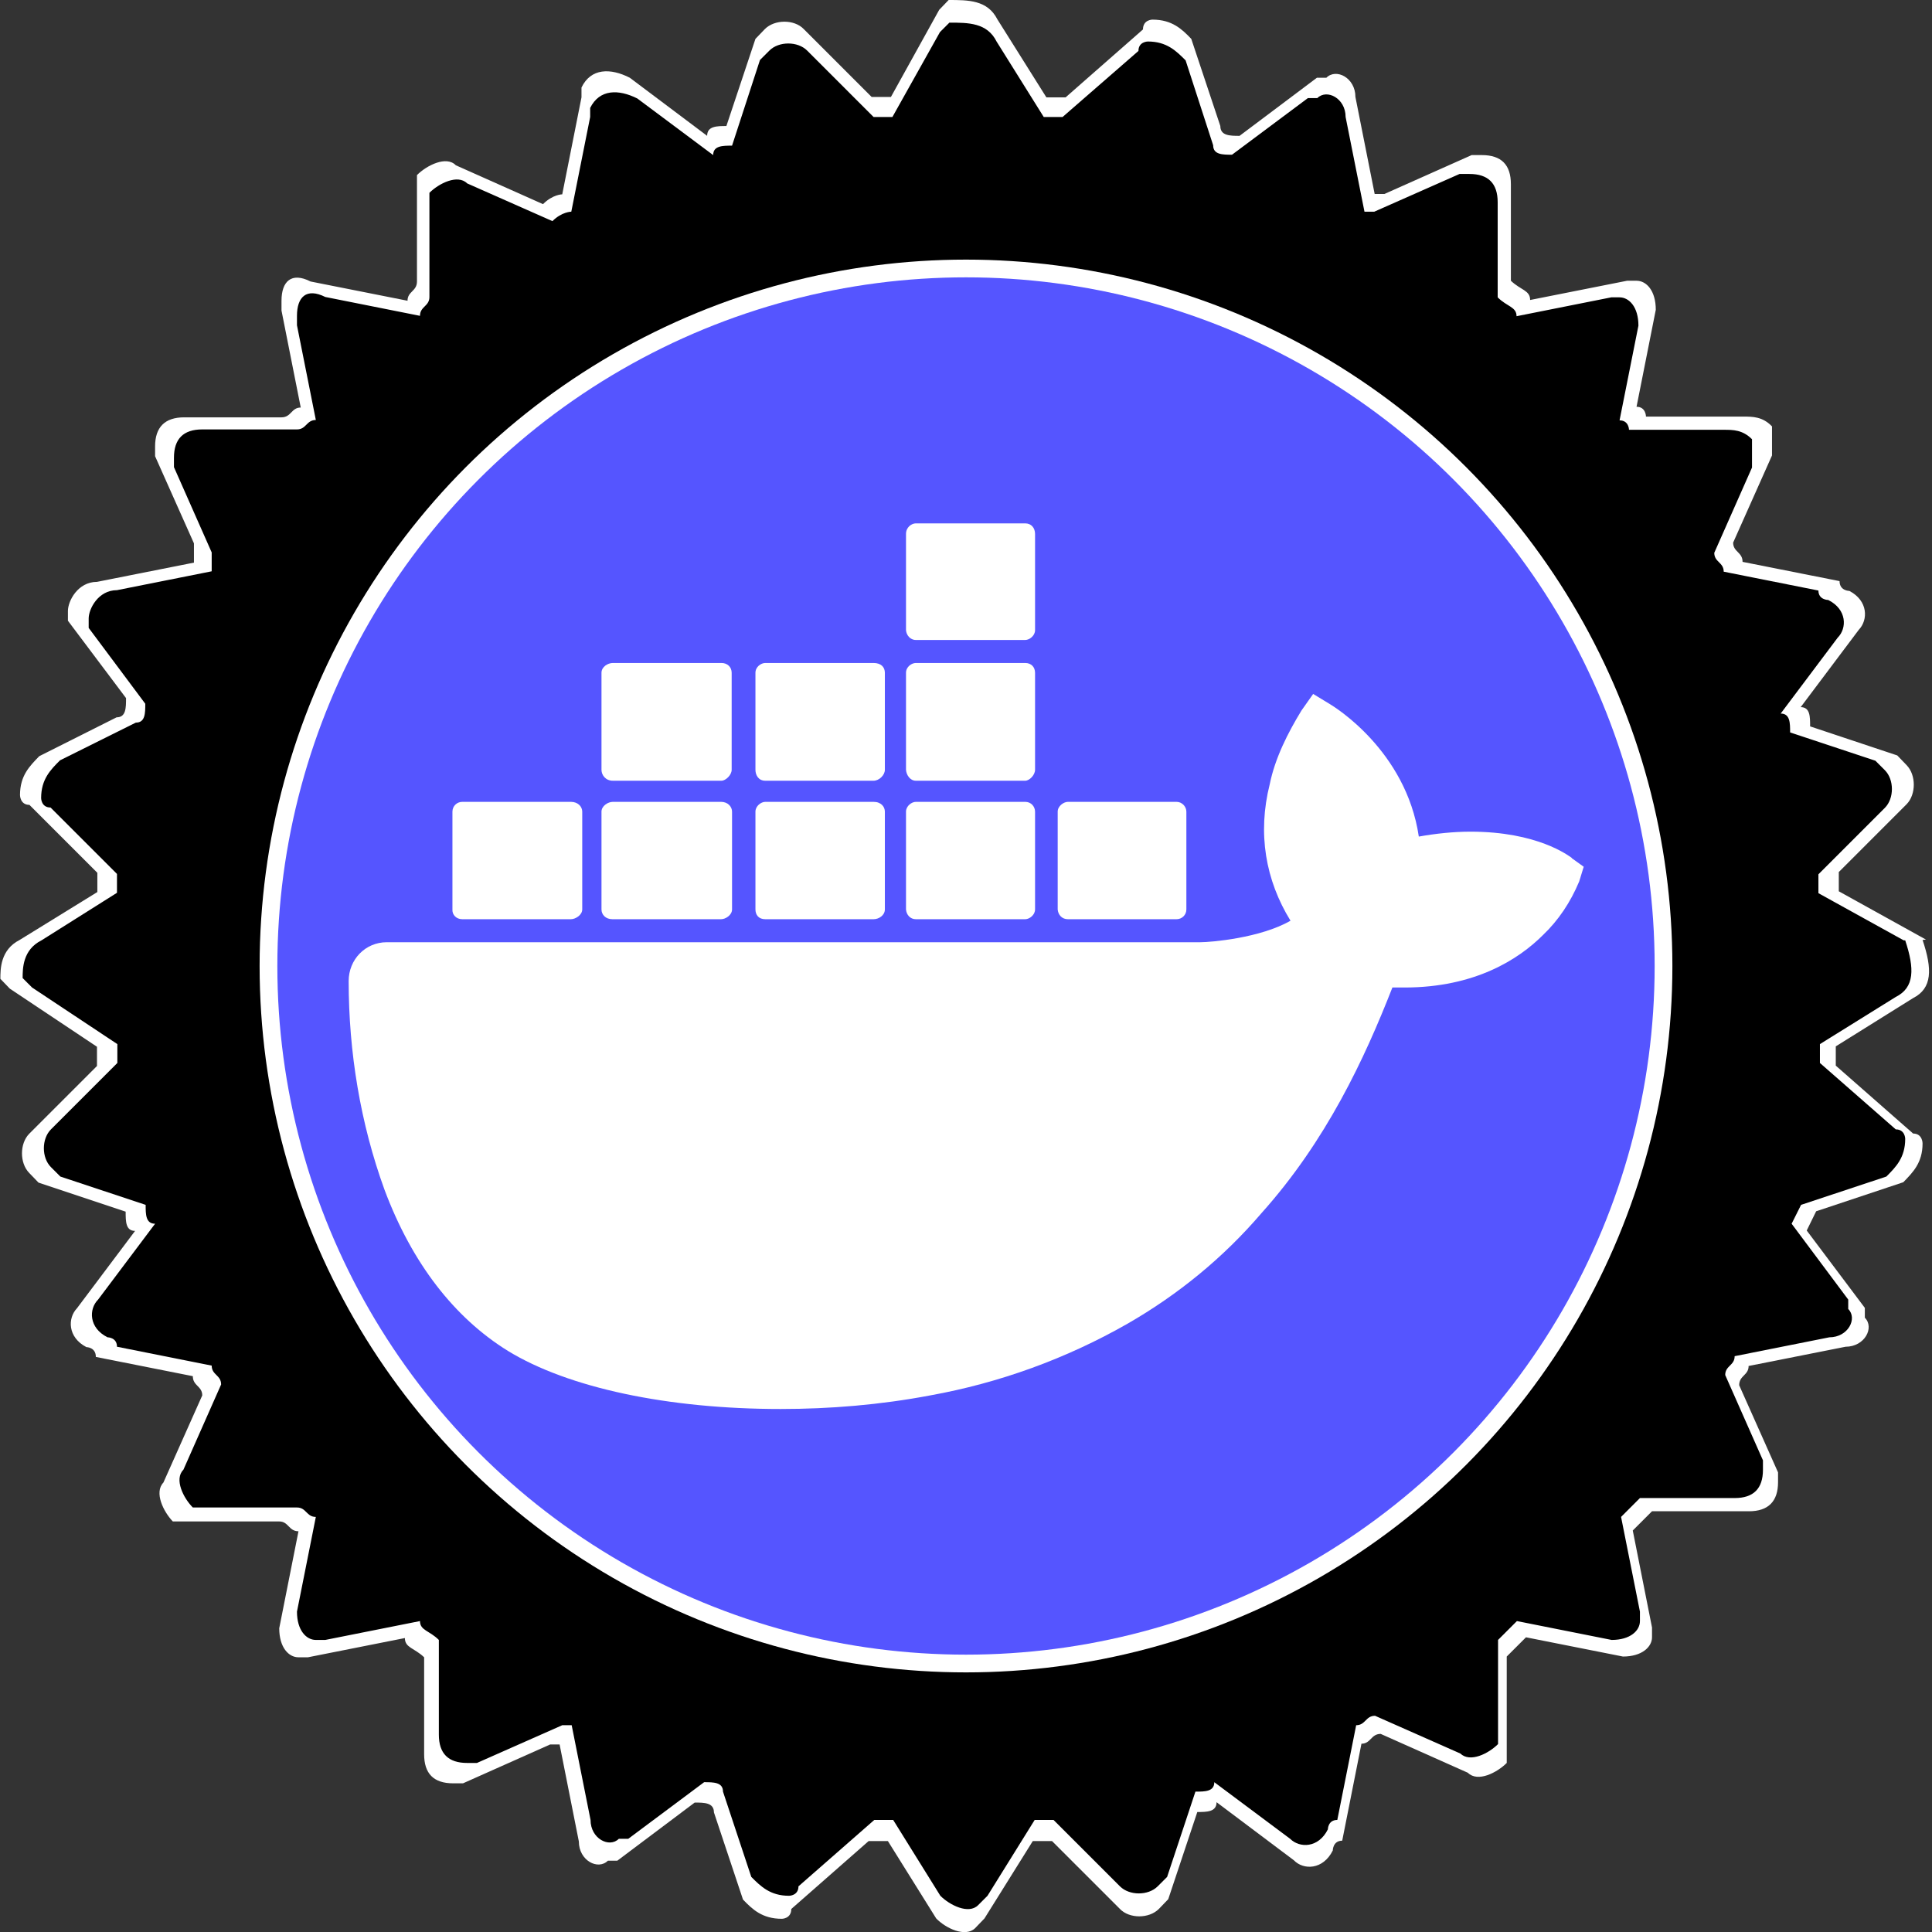 <svg xmlns="http://www.w3.org/2000/svg" xml:space="preserve" id="svg12" x="0" y="0" version="1.1" viewBox="0 0 512 512"><rect x="0" y="0" width="512" height="512" fill="#333333" stroke="none"/><style>.st0{fill:#fff}</style><g id="layer1"><path id="path487-6" d="m510.4 249-23.1-12.8v-5.1l18-18c2.5-2.6 2.5-7.7 0-10.3l-2.5-2.6-23.1-7.7c0-2.6 0-5.1-2.5-5.1l15.4-20.5c2.5-2.6 2.5-7.7-2.5-10.3 0 0-2.6 0-2.6-2.6l-25.7-5.1c0-2.6-2.5-2.6-2.5-5.1l10.3-23.1V113c-2.5-2.6-5.1-2.6-7.7-2.6h-25.7s0-2.6-2.5-2.6l5.1-25.7c0-5.1-2.5-7.7-5.1-7.7h-2.5l-25.7 5.1c0-2.6-2.5-2.6-5.1-5.1V48.8c0-5.1-2.5-7.7-7.7-7.7H390l-23.1 10.3h-2.6l-5.1-25.7c0-5.1-5.1-7.7-7.7-5.1H349L328.5 36c-2.5 0-5.1 0-5.1-2.6l-7.7-23.1c-2.5-2.6-5.1-5.1-10.3-5.1 0 0-2.5 0-2.5 2.6l-20.5 18h-5.1l-13-20.7C261.7 0 256.6 0 251.4 0l-2.5 2.6-12.8 23.1H231l-18-18c-2.5-2.6-7.7-2.6-10.3 0l-2.5 2.6-7.7 23.1c-2.5 0-5.1 0-5.1 2.6l-20.5-15.4c-5.1-2.6-10.3-2.6-12.8 2.6v2.6L149 51.5s-2.5 0-5.1 2.6l-23.1-10.3c-2.5-2.6-7.7 0-10.3 2.6v28.2c0 2.6-2.5 2.6-2.5 5.1l-25.7-5.1c-5.1-2.6-7.7 0-7.7 5.1v2.6l5.1 25.7c-2.5 0-2.5 2.6-5.1 2.6H48.8c-5.1 0-7.7 2.6-7.7 7.7v2.6L51.4 144v5.1l-25.7 5.1c-5.1 0-7.7 5.1-7.7 7.7v2.6L33.4 185c0 2.6 0 5.1-2.5 5.1l-20.5 10.3c-2.5 2.6-5.1 5.1-5.1 10.3 0 0 0 2.6 2.5 2.6l18 18v5.1L5.2 249.1C.1 251.7.1 256.8.1 259.4l2.5 2.6 23.1 15.4v5.1l-18 18c-2.5 2.6-2.5 7.7 0 10.3l2.5 2.6 23.1 7.7c0 2.6 0 5.1 2.5 5.1l-15.4 20.5c-2.5 2.6-2.5 7.7 2.5 10.3 0 0 2.5 0 2.5 2.6l25.7 5.1c0 2.6 2.5 2.6 2.5 5.1l-10.3 23.1c-2.5 2.6 0 7.7 2.5 10.3H74c2.5 0 2.5 2.6 5.1 2.6L74 431.5c0 5.1 2.5 7.7 5.1 7.7h2.5l25.7-5.1c0 2.6 2.5 2.6 5.1 5.1v25.7c0 5.1 2.5 7.7 7.7 7.7h2.6l23.1-10.3h2.5l5.1 25.7c0 5.1 5.1 7.7 7.7 5.1h2.5l20.5-15.4c2.5 0 5.1 0 5.1 2.6l7.7 23.1c2.5 2.6 5.1 5.1 10.3 5.1 0 0 2.5 0 2.5-2.6l20.5-18h5.1l12.8 20.5c2.5 2.6 7.7 5.1 10.3 2.6l2.5-2.6 12.8-20.5h5.1l18 18c2.5 2.6 7.7 2.6 10.3 0l2.5-2.6 7.7-23.1c2.5 0 5.1 0 5.1-2.6l20.5 15.4c2.5 2.6 7.7 2.6 10.3-2.6 0 0 0-2.6 2.5-2.6l5.1-25.7c2.5 0 2.5-2.6 5.1-2.6l23.1 10.3c2.6 2.6 7.7 0 10.3-2.6V439l5.1-5.1 25.7 5.1c5.1 0 7.7-2.6 7.7-5.1v-2.6l-5.1-25.7 5.1-5.1h25.7c5.1 0 7.7-2.6 7.7-7.7v-2.6l-10.3-23.1c0-2.6 2.5-2.6 2.5-5.1l25.7-5.1c5.1 0 7.7-5.1 5.1-7.7v-2.6l-15.4-20.5 2.5-5.1 23.1-7.7c2.5-2.6 5.1-5.1 5.1-10.3 0 0 0-2.6-2.5-2.6l-20.5-18v-5.1l20.5-12.8c5.1-2.6 5.1-7.7 2.5-15.4q0 3.9 0 0M363.9 428.8c-7.7-2.6-12.8-10.3-12.8-18 2.5-7.7 10.3-12.8 18-12.8 7.7 2.6 12.8 10.3 12.8 18 0 10.2-7.7 15.3-18 12.8m-5.2-48.8c-7.7-2.6-15.4 2.6-15.4 10.3L333 426.2c-23.1 10.3-48.8 15.4-77 15.4s-53.9-5.1-79.6-18l-7.7-35.9c-2.5-7.7-7.7-12.8-15.4-10.3l-30.8 7.7c-5.1-5.1-10.3-12.8-15.4-18h154c2.5 0 2.5 0 2.5-2.6v-53.9c0-2.6 0-2.6-2.5-2.6h-43.6v-33.4h48.8c5.1 0 23.1 0 30.8 25.7 2.5 7.7 5.1 33.4 10.3 41.1 2.5 7.7 15.4 25.7 28.2 25.7h79.6c-5.1 7.7-10.3 12.8-18 20.5zm-213 48.8c-7.7 2.6-15.4-2.6-18-12.8-2.5-7.7 2.5-15.4 12.8-18s15.4 2.6 18 12.8c0 7.7-5.1 15.4-12.8 18M86.6 192.6c2.5 7.7 0 18-7.7 20.5-7.7 2.6-18 0-20.5-7.7s0-18 7.7-20.5c10.3-2.6 18 0 20.5 7.7m-18 41 33.4-12.8c7.7-2.6 10.3-10.3 7.7-18l-7.7-15.4h25.7v120.7H76.4c-7.7-25.7-10.3-48.8-7.8-74.5m143.9-10.2v-35.9h64.2c2.5 0 23.1 2.6 23.1 18 0 12.8-15.4 18-28.2 18zm231 30.8V267H423c-2.5 0-2.5 0-2.5 2.6v7.7c0 20.5-12.8 25.7-23.1 25.7s-20.5-5.1-23.1-10.3c-5.1-33.4-15.4-38.5-30.8-51.3 18-12.8 38.5-30.8 38.5-53.9 0-25.7-18-41.1-28.2-48.8-18-10.3-35.9-12.8-41.1-12.8H117.5c28.2-30.8 64.2-51.3 105.3-59l23.1 25.7c5.1 5.1 12.8 5.1 20.5 0l25.7-25.7C346 77 392.2 110.4 420.5 159.2l-18 41.1c-2.5 7.7 0 15.4 7.7 18l33.4 15.4zM245.8 48.8c5.1-5.1 15.4-5.1 20.5 0s5.1 15.4 0 20.5q-11.55 11.55-23.1 0c-5.1-5.1-2.4-12.8 2.6-20.5M423 192.6c2.5-7.7 12.8-10.3 20.5-7.7s10.3 12.8 7.7 20.5c-2.5 7.7-12.8 10.3-20.5 7.7-7.6-2.6-10.3-12.8-7.7-20.5" class="st0"/><path id="path487" d="m504.5 249.2-22.6-12.5v-5l17.6-17.6c2.5-2.5 2.5-7.5 0-10l-2.5-2.5-22.6-7.5c0-2.5 0-5-2.5-5L487 169c2.5-2.5 2.5-7.5-2.5-10 0 0-2.6 0-2.6-2.5l-25.1-5c0-2.5-2.5-2.5-2.5-5l10-22.6v-7.5c-2.5-2.5-5-2.5-7.5-2.5h-25.1s0-2.5-2.5-2.5l5-25.1c0-5-2.5-7.5-5-7.5H427l-25.1 5c0-2.5-2.5-2.5-5-5V53.6q0-7.5-7.5-7.5h-2.6l-22.6 10h-2.6l-5-25.1c0-5-5-7.5-7.5-5h-2.5l-20.1 15c-2.5 0-5 0-5-2.5L314.2 16c-2.5-2.5-5-5-10-5 0 0-2.5 0-2.5 2.5L281.6 31h-5l-12.5-20c-2.5-5-7.5-5-12.5-5l-2.5 2.5L236.5 31h-5l-17.6-17.6c-2.5-2.5-7.5-2.5-10 0l-2.5 2.5-7.4 22.7c-2.5 0-5 0-5 2.5l-20.1-15c-5-2.5-10-2.5-12.5 2.5V31l-5 25.1s-2.5 0-5 2.5l-22.6-10c-2.5-2.5-7.5 0-10 2.5v27.6c0 2.5-2.5 2.5-2.5 5l-25.1-5c-5-2.5-7.5 0-7.5 5v2.5l5 25.1c-2.5 0-2.5 2.5-5 2.5H53.6q-7.5 0-7.5 7.5v2.5l10 22.6v5l-25.1 5c-5 0-7.5 5-7.5 7.5v2.5l15 20.1c0 2.5 0 5-2.5 5l-20.1 10c-2.5 2.5-5 5-5 10 0 0 0 2.5 2.5 2.5L31 231.6v5l-20 12.6c-5 2.5-5 7.5-5 10l2.5 2.5 22.6 15v5l-17.6 17.6c-2.5 2.5-2.5 7.5 0 10l2.5 2.5 22.6 7.5c0 2.5 0 5 2.5 5L26 344.4c-2.5 2.5-2.5 7.5 2.5 10 0 0 2.5 0 2.5 2.5l25.1 5c0 2.5 2.5 2.5 2.5 5l-10 22.6c-2.5 2.5 0 7.5 2.5 10h27.6c2.5 0 2.5 2.5 5 2.5l-5 25.1c0 5 2.5 7.5 5 7.5h2.5l25.1-5c0 2.5 2.5 2.5 5 5v25.1q0 7.5 7.5 7.5h2.6l22.6-10h2.5l5 25.1c0 5 5 7.5 7.5 5h2.5l20.1-15c2.5 0 5 0 5 2.5l7.5 22.6c2.5 2.5 5 5 10 5 0 0 2.5 0 2.5-2.5l20.1-17.6h5l12.5 20.1c2.5 2.5 7.5 5 10 2.5l2.5-2.5 12.5-20.1h5l17.6 17.6c2.5 2.5 7.5 2.5 10 0l2.5-2.5 7.5-22.6c2.5 0 5 0 5-2.5l20.1 15c2.5 2.5 7.5 2.5 10-2.5 0 0 0-2.5 2.5-2.5l5-25.1c2.5 0 2.5-2.5 5-2.5l22.6 10c2.6 2.5 7.5 0 10-2.5v-27.6l5-5 25.1 5c5 0 7.5-2.5 7.5-5v-2.5l-5-25.1 5-5h25.1q7.5 0 7.5-7.5V387l-10-22.6c0-2.5 2.5-2.5 2.5-5l25.1-5c5 0 7.5-5 5-7.5v-2.5l-15-20.1 2.5-5 22.6-7.5c2.5-2.5 5-5 5-10 0 0 0-2.5-2.5-2.5l-20.1-17.6v-5l20.1-12.5c5-2.5 5-7.5 2.5-15q0 3.75 0 0M361.4 424.7c-7.5-2.5-12.5-10-12.5-17.6 2.5-7.5 10-12.5 17.6-12.5 7.5 2.5 12.5 10 12.5 17.6-.1 10-7.6 15.1-17.6 12.5m-5.1-47.6c-7.5-2.5-15 2.5-15 10l-10 35.1c-22.6 10-47.6 15-75.2 15s-52.7-5-77.7-17.6l-7.5-35.1c-2.5-7.5-7.5-12.5-15-10l-30.1 7.5c-5-5-10-12.5-15.1-17.6h150.5c2.5 0 2.5 0 2.5-2.5v-52.7c0-2.5 0-2.5-2.5-2.5h-42.6v-32.6h47.6c5 0 22.6 0 30.1 25.1 2.5 7.5 5 32.6 10 40.1 2.5 7.5 15 25.1 27.6 25.1h77.7c-5 7.5-10 12.5-17.6 20.1zm-208.1 47.6c-7.5 2.5-15.1-2.5-17.6-12.5-2.5-7.5 2.5-15 12.5-17.6 10-2.5 15 2.5 17.6 12.5.1 7.6-4.9 15.1-12.5 17.6M90.6 194c2.5 7.5 0 17.6-7.5 20.1s-17.6 0-20.1-7.5 0-17.6 7.5-20.1c10-2.5 17.6 0 20.1 7.5M73 234.2l32.6-12.5c7.5-2.5 10-10 7.5-17.6l-7.5-15h25.1V307H80.5c-7.5-25.2-10-47.8-7.5-72.8m140.5-10.1V189h62.7c2.5 0 22.6 2.5 22.6 17.6 0 12.5-15.1 17.6-27.6 17.6h-57.7m225.7 30v12.5h-20.1c-2.5 0-2.5 0-2.5 2.5v7.5c0 20.1-12.5 25.1-22.6 25.1-10 0-20.1-5-22.6-10-5-32.6-15.1-37.6-30.1-50.2 17.7-12.5 37.7-30 37.7-52.6 0-25.1-17.6-40.1-27.6-47.6-17.6-10-35.1-12.5-40.1-12.5H120.7c27.6-30.1 62.7-50.2 102.8-57.7l22.6 25.1c5 5 12.5 5 20.1 0l25.1-25.1c52.7 10 97.8 42.6 125.4 90.3l-17.6 40.1c-2.5 7.5 0 15 7.5 17.6l32.6 15zM246.1 53.6c5-5 15-5 20.1 0 5 5 5 15 0 20.1-7.5 7.5-15 7.5-22.6 0-5-5-2.5-12.6 2.5-20.1M419.2 194c2.5-7.5 12.5-10 20.1-7.5 7.5 2.5 10 12.5 7.5 20.1-2.5 7.5-12.5 10-20.1 7.5-7.5-2.5-10.1-12.5-7.5-20.1"/><circle id="path91-3" cx="256" cy="256" r="207.1" style="fill-rule:evenodd;clip-rule:evenodd"/><circle id="path91-3-3-6" cx="256" cy="256" r="187.2" style="fill-rule:evenodd;clip-rule:evenodd;fill:#fff"/><circle id="path91-3-3" cx="256" cy="256" r="182.5" style="fill-rule:evenodd;clip-rule:evenodd;fill:#55f"/><path id="path361" d="M416.6 227.4c-1-.7-9.2-7-26.9-7-4.5 0-9.2.5-13.7 1.3-3.4-22.9-22.6-34.5-23.4-35l-4.6-2.8-3.1 4.4c-3.6 5.9-7 12.6-8.4 19.5-3.3 13.1-1.1 25.5 5.5 36.2-8 4.6-21.1 5.7-23.9 5.7H102.5c-5.7 0-10.1 4.6-10.1 10.3 0 18.8 3.1 37.7 9.5 55.3 7.3 19.5 18.5 33.9 32.7 42.7 16 9.8 42.4 15.4 72.3 15.4 13 0 26.4-1.1 39.6-3.6 18.3-3.3 36-9.7 52.3-19 13.4-7.7 25.4-17.5 35.5-29.3 17.2-19.2 27.3-40.9 34.7-59.8h3.2c18.7 0 30.3-7.5 36.7-13.9 4.1-3.9 7.3-8.7 9.6-14.2l1.2-3.9-3.2-2.3m-294 16.2h28.8c1.2 0 3-1.1 3-2.6v-25.9c0-1.3-1.1-2.6-3-2.6h-28.8c-1.4 0-2.6 1.1-2.6 2.6V241c-.1 1.4 1 2.6 2.6 2.6m39.8 0h28.8c1.2 0 2.9-1.1 2.9-2.6v-25.9c0-1.3-1.1-2.6-2.9-2.6h-28.7c-1.3 0-3 1.1-3 2.6V241c0 1.4 1.1 2.6 2.9 2.6m40.5 0h28.7c1.5 0 3-1.1 3-2.6v-25.9c0-1.3-1-2.6-3-2.6h-28.7c-1.1 0-2.6 1.1-2.6 2.6V241c0 1.4.8 2.6 2.6 2.6m39.9 0h29c1.1 0 2.6-1.1 2.6-2.6v-25.9c0-1.3-1-2.6-2.6-2.6h-29c-1.1 0-2.6 1.1-2.6 2.6V241c.1 1.4 1.1 2.6 2.6 2.6m-80.3-36.7h28.8c1.1 0 2.7-1.5 2.7-2.9v-25.7c0-1.5-1.1-2.6-2.7-2.6h-28.8c-1.3 0-3 1-3 2.6V204c0 1.4 1.1 2.9 3 2.9m40.4 0h28.7c1.5 0 3-1.5 3-2.9v-25.7c0-1.5-1-2.6-3-2.6h-28.7c-1.1 0-2.6 1-2.6 2.6V204c0 1.4.8 2.9 2.6 2.9m39.9 0h29c1.1 0 2.6-1.5 2.6-2.9v-25.7c0-1.5-1-2.6-2.6-2.6h-29c-1.1 0-2.6 1-2.6 2.6V204c.1 1.4 1.1 2.9 2.6 2.9m0-37.3h29c1.1 0 2.6-1.1 2.6-2.6v-25.5c0-1.6-1-2.8-2.6-2.8h-29c-1.1 0-2.6 1-2.6 2.8V167c.1 1.3 1.1 2.6 2.6 2.6m40.3 74h28.8c1.4 0 2.6-1.1 2.6-2.6v-25.9c0-1.3-1.1-2.6-2.6-2.6H283c-1.1 0-2.7 1.1-2.7 2.6V241c.1 1.4 1.1 2.6 2.7 2.6" class="st0"/></g></svg>